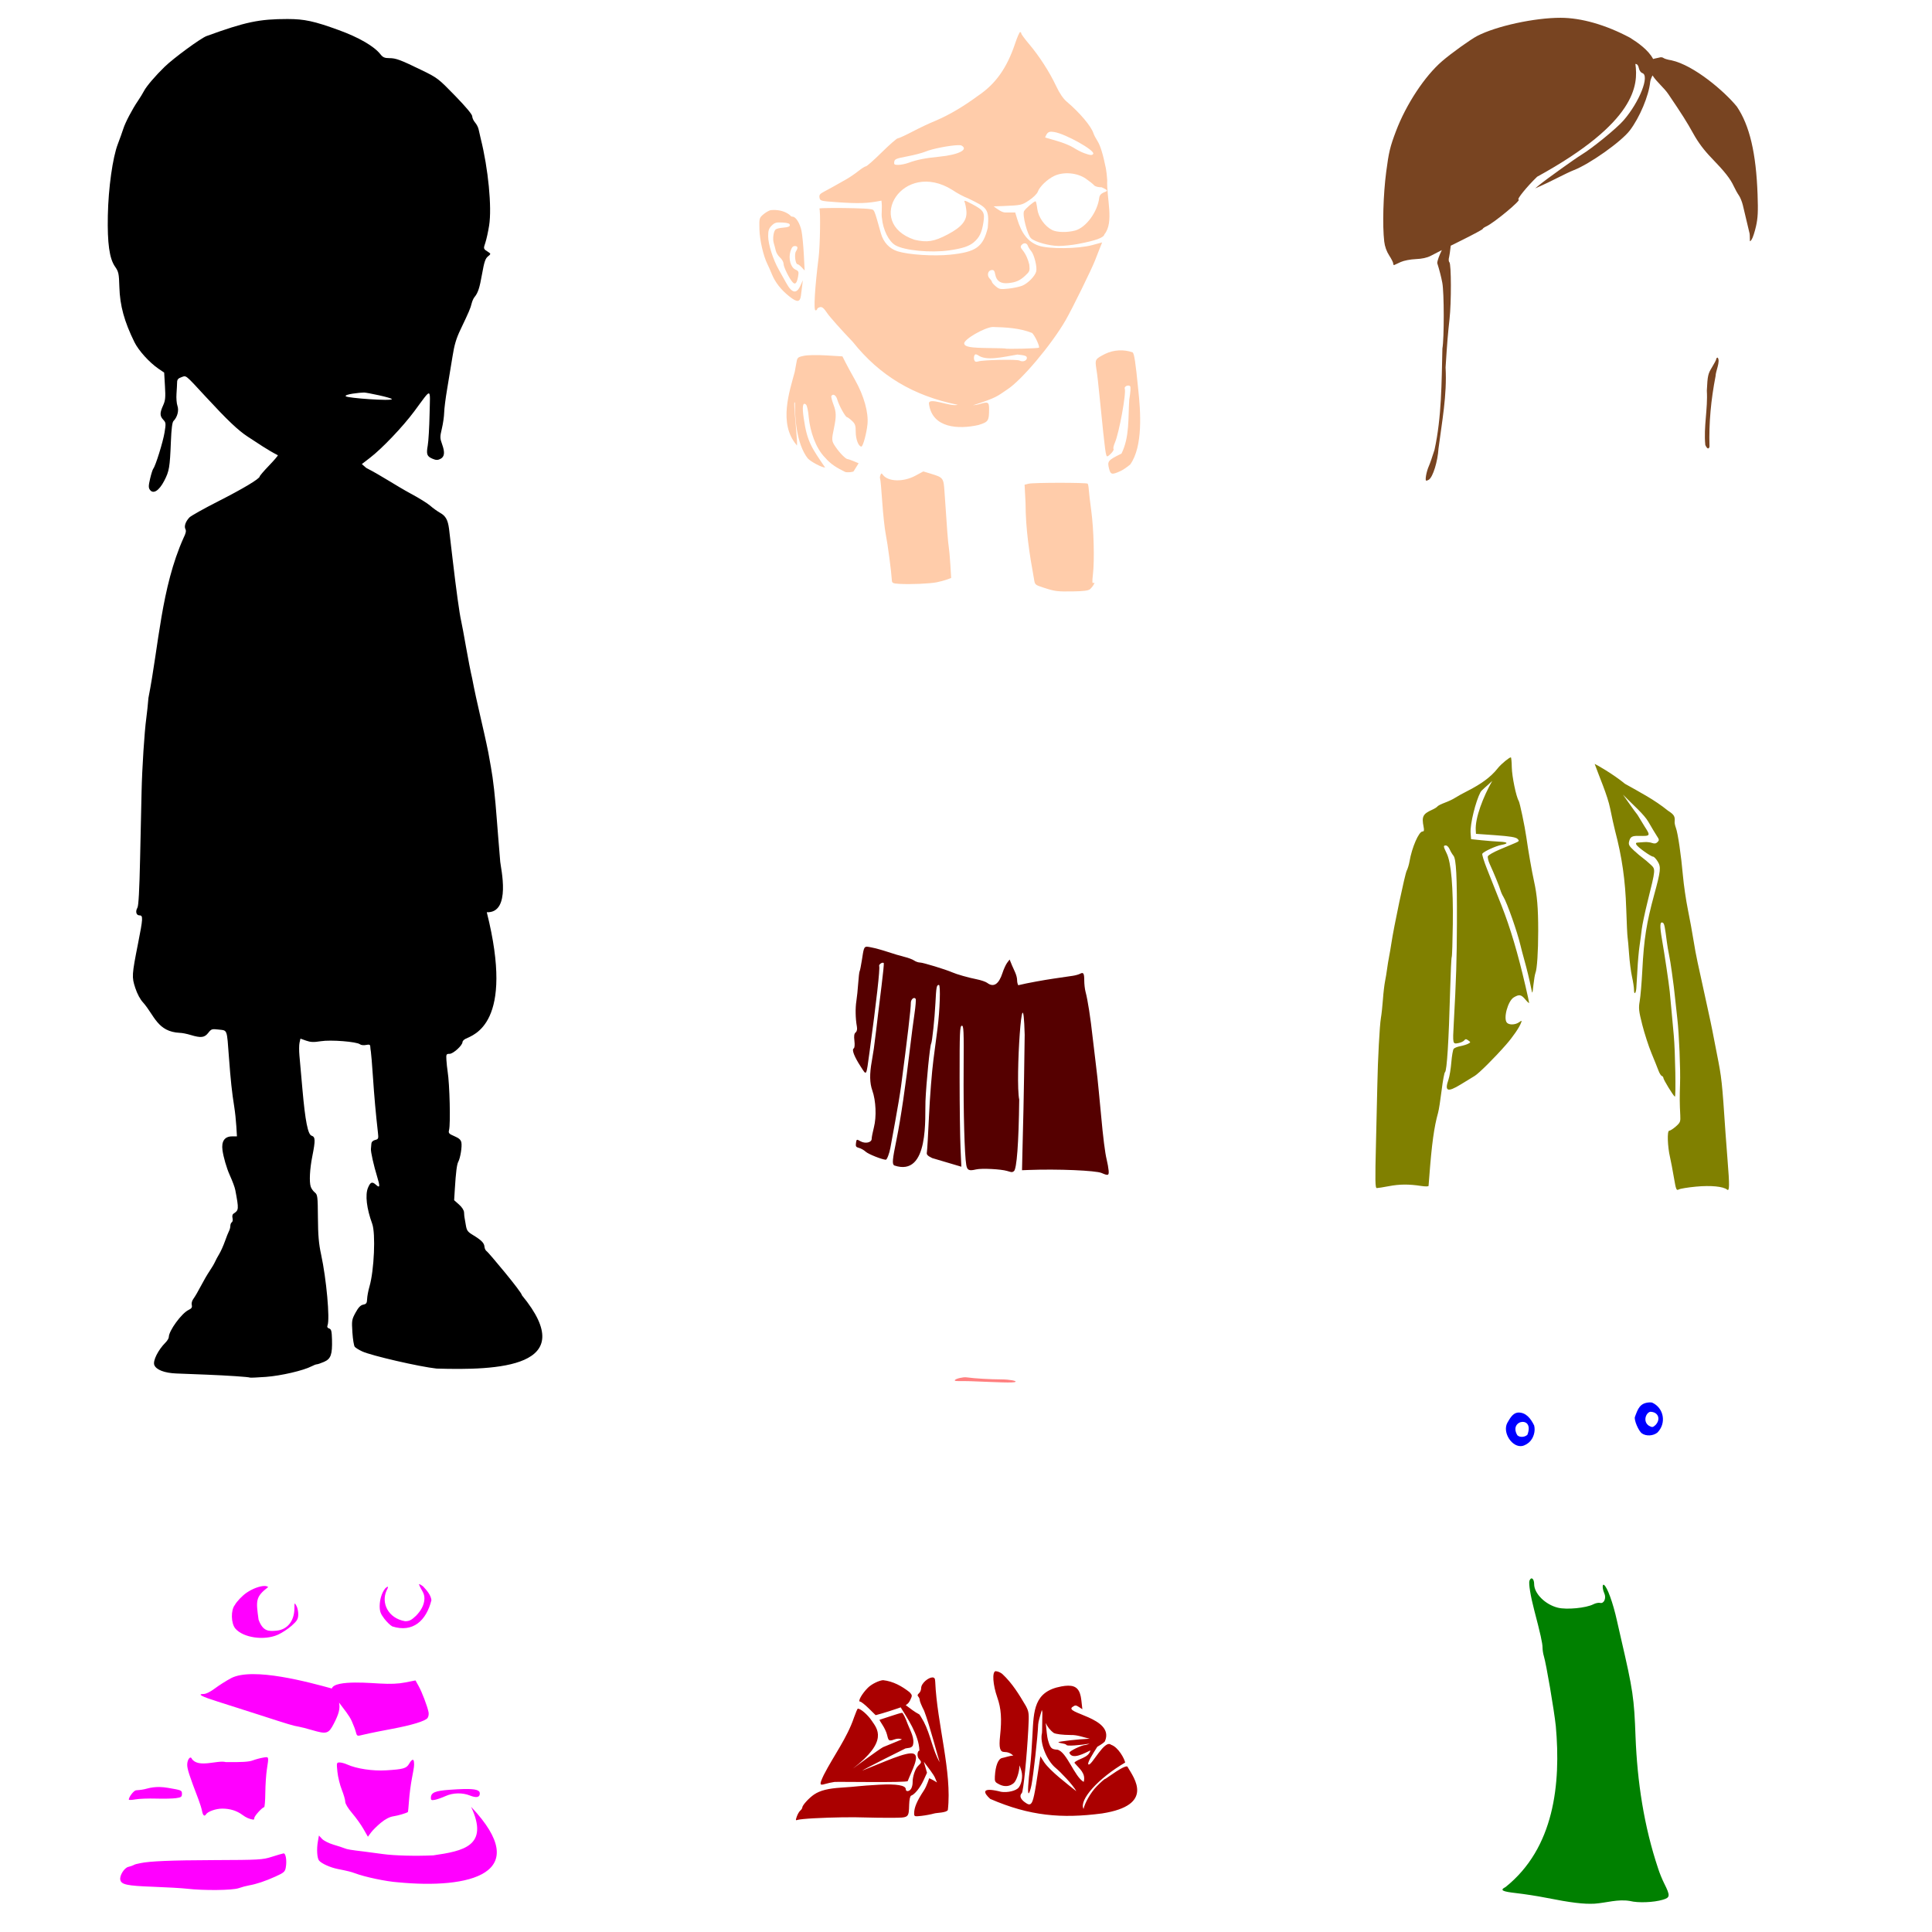 <?xml version="1.0" encoding="UTF-8" standalone="no"?>
<!-- Created with Inkscape (http://www.inkscape.org/) -->

<svg
   xmlns:dc="http://purl.org/dc/elements/1.1/"
   xmlns:cc="http://creativecommons.org/ns#"
   xmlns:rdf="http://www.w3.org/1999/02/22-rdf-syntax-ns#"
   xmlns:svg="http://www.w3.org/2000/svg"
   xmlns="http://www.w3.org/2000/svg"
   xmlns:sodipodi="http://sodipodi.sourceforge.net/DTD/sodipodi-0.dtd"
   xmlns:inkscape="http://www.inkscape.org/namespaces/inkscape"
   width="1080"
   height="1080"
   id="svg2"
   version="1.1"
   inkscape:version="0.47 r22583"
   sodipodi:docname="DMGirls.svg">
  <defs
     id="defs4">
    <inkscape:perspective
       sodipodi:type="inkscape:persp3d"
       inkscape:vp_x="0 : 526.18109 : 1"
       inkscape:vp_y="0 : 1000 : 0"
       inkscape:vp_z="744.09448 : 526.18109 : 1"
       inkscape:persp3d-origin="372.04724 : 350.78739 : 1"
       id="perspective10" />
    <inkscape:perspective
       id="perspective2820"
       inkscape:persp3d-origin="0.5 : 0.33333333 : 1"
       inkscape:vp_z="1 : 0.5 : 1"
       inkscape:vp_y="0 : 1000 : 0"
       inkscape:vp_x="0 : 0.5 : 1"
       sodipodi:type="inkscape:persp3d" />
    <inkscape:perspective
       id="perspective2984"
       inkscape:persp3d-origin="0.5 : 0.33333333 : 1"
       inkscape:vp_z="1 : 0.5 : 1"
       inkscape:vp_y="0 : 1000 : 0"
       inkscape:vp_x="0 : 0.5 : 1"
       sodipodi:type="inkscape:persp3d" />
    <inkscape:perspective
       id="perspective3026"
       inkscape:persp3d-origin="0.5 : 0.33333333 : 1"
       inkscape:vp_z="1 : 0.5 : 1"
       inkscape:vp_y="0 : 1000 : 0"
       inkscape:vp_x="0 : 0.5 : 1"
       sodipodi:type="inkscape:persp3d" />
    <inkscape:perspective
       id="perspective3050"
       inkscape:persp3d-origin="0.5 : 0.33333333 : 1"
       inkscape:vp_z="1 : 0.5 : 1"
       inkscape:vp_y="0 : 1000 : 0"
       inkscape:vp_x="0 : 0.5 : 1"
       sodipodi:type="inkscape:persp3d" />
    <inkscape:perspective
       id="perspective3966"
       inkscape:persp3d-origin="0.5 : 0.33333333 : 1"
       inkscape:vp_z="1 : 0.5 : 1"
       inkscape:vp_y="0 : 1000 : 0"
       inkscape:vp_x="0 : 0.5 : 1"
       sodipodi:type="inkscape:persp3d" />
    <inkscape:perspective
       id="perspective3999"
       inkscape:persp3d-origin="0.5 : 0.33333333 : 1"
       inkscape:vp_z="1 : 0.5 : 1"
       inkscape:vp_y="0 : 1000 : 0"
       inkscape:vp_x="0 : 0.5 : 1"
       sodipodi:type="inkscape:persp3d" />
    <inkscape:perspective
       id="perspective4148"
       inkscape:persp3d-origin="0.5 : 0.33333333 : 1"
       inkscape:vp_z="1 : 0.5 : 1"
       inkscape:vp_y="0 : 1000 : 0"
       inkscape:vp_x="0 : 0.5 : 1"
       sodipodi:type="inkscape:persp3d" />
    <inkscape:perspective
       id="perspective4908"
       inkscape:persp3d-origin="0.5 : 0.33333333 : 1"
       inkscape:vp_z="1 : 0.5 : 1"
       inkscape:vp_y="0 : 1000 : 0"
       inkscape:vp_x="0 : 0.5 : 1"
       sodipodi:type="inkscape:persp3d" />
    <inkscape:perspective
       id="perspective4908-9"
       inkscape:persp3d-origin="0.5 : 0.33333333 : 1"
       inkscape:vp_z="1 : 0.5 : 1"
       inkscape:vp_y="0 : 1000 : 0"
       inkscape:vp_x="0 : 0.5 : 1"
       sodipodi:type="inkscape:persp3d" />
    <inkscape:perspective
       id="perspective4941"
       inkscape:persp3d-origin="0.5 : 0.33333333 : 1"
       inkscape:vp_z="1 : 0.5 : 1"
       inkscape:vp_y="0 : 1000 : 0"
       inkscape:vp_x="0 : 0.5 : 1"
       sodipodi:type="inkscape:persp3d" />
    <inkscape:perspective
       id="perspective4963"
       inkscape:persp3d-origin="0.5 : 0.33333333 : 1"
       inkscape:vp_z="1 : 0.5 : 1"
       inkscape:vp_y="0 : 1000 : 0"
       inkscape:vp_x="0 : 0.5 : 1"
       sodipodi:type="inkscape:persp3d" />
    <inkscape:perspective
       id="perspective4985"
       inkscape:persp3d-origin="0.5 : 0.33333333 : 1"
       inkscape:vp_z="1 : 0.5 : 1"
       inkscape:vp_y="0 : 1000 : 0"
       inkscape:vp_x="0 : 0.5 : 1"
       sodipodi:type="inkscape:persp3d" />
    <inkscape:perspective
       id="perspective4985-2"
       inkscape:persp3d-origin="0.5 : 0.33333333 : 1"
       inkscape:vp_z="1 : 0.5 : 1"
       inkscape:vp_y="0 : 1000 : 0"
       inkscape:vp_x="0 : 0.5 : 1"
       sodipodi:type="inkscape:persp3d" />
    <inkscape:perspective
       id="perspective4985-4"
       inkscape:persp3d-origin="0.5 : 0.33333333 : 1"
       inkscape:vp_z="1 : 0.5 : 1"
       inkscape:vp_y="0 : 1000 : 0"
       inkscape:vp_x="0 : 0.5 : 1"
       sodipodi:type="inkscape:persp3d" />
    <inkscape:perspective
       id="perspective4985-5"
       inkscape:persp3d-origin="0.5 : 0.33333333 : 1"
       inkscape:vp_z="1 : 0.5 : 1"
       inkscape:vp_y="0 : 1000 : 0"
       inkscape:vp_x="0 : 0.5 : 1"
       sodipodi:type="inkscape:persp3d" />
    <inkscape:perspective
       id="perspective5159"
       inkscape:persp3d-origin="0.5 : 0.33333333 : 1"
       inkscape:vp_z="1 : 0.5 : 1"
       inkscape:vp_y="0 : 1000 : 0"
       inkscape:vp_x="0 : 0.5 : 1"
       sodipodi:type="inkscape:persp3d" />
    <inkscape:perspective
       id="perspective5177"
       inkscape:persp3d-origin="0.5 : 0.33333333 : 1"
       inkscape:vp_z="1 : 0.5 : 1"
       inkscape:vp_y="0 : 1000 : 0"
       inkscape:vp_x="0 : 0.5 : 1"
       sodipodi:type="inkscape:persp3d" />
    <inkscape:perspective
       id="perspective5657"
       inkscape:persp3d-origin="0.5 : 0.33333333 : 1"
       inkscape:vp_z="1 : 0.5 : 1"
       inkscape:vp_y="0 : 1000 : 0"
       inkscape:vp_x="0 : 0.5 : 1"
       sodipodi:type="inkscape:persp3d" />
    <inkscape:perspective
       id="perspective5680"
       inkscape:persp3d-origin="0.5 : 0.33333333 : 1"
       inkscape:vp_z="1 : 0.5 : 1"
       inkscape:vp_y="0 : 1000 : 0"
       inkscape:vp_x="0 : 0.5 : 1"
       sodipodi:type="inkscape:persp3d" />
    <inkscape:perspective
       id="perspective5694"
       inkscape:persp3d-origin="0.5 : 0.33333333 : 1"
       inkscape:vp_z="1 : 0.5 : 1"
       inkscape:vp_y="0 : 1000 : 0"
       inkscape:vp_x="0 : 0.5 : 1"
       sodipodi:type="inkscape:persp3d" />
    <inkscape:perspective
       id="perspective5708"
       inkscape:persp3d-origin="0.5 : 0.33333333 : 1"
       inkscape:vp_z="1 : 0.5 : 1"
       inkscape:vp_y="0 : 1000 : 0"
       inkscape:vp_x="0 : 0.5 : 1"
       sodipodi:type="inkscape:persp3d" />
    <inkscape:perspective
       id="perspective5729"
       inkscape:persp3d-origin="0.5 : 0.33333333 : 1"
       inkscape:vp_z="1 : 0.5 : 1"
       inkscape:vp_y="0 : 1000 : 0"
       inkscape:vp_x="0 : 0.5 : 1"
       sodipodi:type="inkscape:persp3d" />
    <inkscape:perspective
       id="perspective5775"
       inkscape:persp3d-origin="0.5 : 0.33333333 : 1"
       inkscape:vp_z="1 : 0.5 : 1"
       inkscape:vp_y="0 : 1000 : 0"
       inkscape:vp_x="0 : 0.5 : 1"
       sodipodi:type="inkscape:persp3d" />
    <inkscape:perspective
       id="perspective6015"
       inkscape:persp3d-origin="0.5 : 0.33333333 : 1"
       inkscape:vp_z="1 : 0.5 : 1"
       inkscape:vp_y="0 : 1000 : 0"
       inkscape:vp_x="0 : 0.5 : 1"
       sodipodi:type="inkscape:persp3d" />
    <inkscape:perspective
       id="perspective6158"
       inkscape:persp3d-origin="0.5 : 0.33333333 : 1"
       inkscape:vp_z="1 : 0.5 : 1"
       inkscape:vp_y="0 : 1000 : 0"
       inkscape:vp_x="0 : 0.5 : 1"
       sodipodi:type="inkscape:persp3d" />
    <inkscape:perspective
       id="perspective6172"
       inkscape:persp3d-origin="0.5 : 0.33333333 : 1"
       inkscape:vp_z="1 : 0.5 : 1"
       inkscape:vp_y="0 : 1000 : 0"
       inkscape:vp_x="0 : 0.5 : 1"
       sodipodi:type="inkscape:persp3d" />
    <inkscape:perspective
       id="perspective6853"
       inkscape:persp3d-origin="0.5 : 0.33333333 : 1"
       inkscape:vp_z="1 : 0.5 : 1"
       inkscape:vp_y="0 : 1000 : 0"
       inkscape:vp_x="0 : 0.5 : 1"
       sodipodi:type="inkscape:persp3d" />
    <inkscape:perspective
       id="perspective8894"
       inkscape:persp3d-origin="0.5 : 0.33333333 : 1"
       inkscape:vp_z="1 : 0.5 : 1"
       inkscape:vp_y="0 : 1000 : 0"
       inkscape:vp_x="0 : 0.5 : 1"
       sodipodi:type="inkscape:persp3d" />
    <inkscape:perspective
       id="perspective8894-5"
       inkscape:persp3d-origin="0.5 : 0.33333333 : 1"
       inkscape:vp_z="1 : 0.5 : 1"
       inkscape:vp_y="0 : 1000 : 0"
       inkscape:vp_x="0 : 0.5 : 1"
       sodipodi:type="inkscape:persp3d" />
    <inkscape:perspective
       id="perspective8925"
       inkscape:persp3d-origin="0.5 : 0.33333333 : 1"
       inkscape:vp_z="1 : 0.5 : 1"
       inkscape:vp_y="0 : 1000 : 0"
       inkscape:vp_x="0 : 0.5 : 1"
       sodipodi:type="inkscape:persp3d" />
    <inkscape:perspective
       id="perspective8925-6"
       inkscape:persp3d-origin="0.5 : 0.33333333 : 1"
       inkscape:vp_z="1 : 0.5 : 1"
       inkscape:vp_y="0 : 1000 : 0"
       inkscape:vp_x="0 : 0.5 : 1"
       sodipodi:type="inkscape:persp3d" />
  </defs>
  <sodipodi:namedview
     id="base"
     pagecolor="#ffffff"
     bordercolor="#666666"
     borderopacity="1.0"
     inkscape:pageopacity="0.0"
     inkscape:pageshadow="2"
     inkscape:zoom="0.41618493"
     inkscape:cx="1186.6749"
     inkscape:cy="234.28307"
     inkscape:document-units="px"
     inkscape:current-layer="layer1"
     showgrid="false"
     units="in"
     inkscape:window-width="1280"
     inkscape:window-height="1005"
     inkscape:window-x="-4"
     inkscape:window-y="-4"
     inkscape:window-maximized="1" />
  <g
     inkscape:label="Layer 1"
     inkscape:groupmode="layer"
     id="layer1"
     transform="translate(0,27.638)">
    <path
       style="fill:#000000"
       d="m 160.81,-17.01 c -15.923,-5.5e-5 -23.541,1.604 -45.341,9.528 C 112.222,-6.302 97.017,4.852 92.016,9.717 86.855,14.737 81.874,20.552 80.485,23.226 c -0.67,1.29 -2.169,3.75 -3.347,5.472 -3.172,4.638 -7.079,12.08 -8.208,15.635 -0.546,1.72 -1.925,5.59 -3.078,8.599 -2.883,7.525 -5.261,24.511 -5.57,39.869 -0.314,15.597 0.87,24.058 4.006,28.583 2.027,2.926 2.215,3.847 2.443,11.531 0.305,10.3 2.757,19.206 8.404,30.684 2.316,4.707 8.272,11.317 13.412,14.853 l 3.225,2.199 0.44,7.524 c 0.379,6.358 0.231,8.029 -1.026,10.798 -1.912,4.211 -1.904,5.908 0.073,8.013 1.495,1.591 1.555,2.073 0.733,7.085 -0.883,5.38 -5.03,18.708 -6.303,20.277 -0.371,0.458 -1.168,2.982 -1.783,5.619 -0.922,3.951 -0.936,5.058 -0.098,6.205 1.868,2.555 5.102,0.528 7.964,-4.984 2.84,-5.469 3.178,-7.458 3.762,-22.011 0.285,-7.102 0.741,-10.757 1.441,-11.458 2.172,-2.172 3.142,-5.877 2.223,-8.477 -0.478,-1.353 -0.71,-4.402 -0.537,-6.767 0.172,-2.365 0.321,-5.236 0.342,-6.376 0.029,-1.602 0.587,-2.252 2.467,-2.907 2.742,-0.956 1.824,-1.727 13.461,10.871 12.149,13.152 18.226,18.939 23.599,22.426 5.702,3.716 11.123,7.457 16.808,10.358 0,0.353 -2.287,3.005 -5.081,5.912 -2.795,2.907 -5.081,5.587 -5.081,5.936 0,1.286 -9.374,6.883 -23.379,13.998 -7.907,4.017 -15.063,8.032 -15.904,8.917 -2.173,2.287 -3.082,4.967 -2.223,6.572 0.511,0.954 0.195,2.381 -1.075,4.886 -12.489,27.905 -13.812,59.939 -19.617,89.437 -0.274,3.44 -0.811,8.541 -1.197,11.335 -1.05,7.6 -2.349,27.785 -2.638,41.042 -0.141,6.449 -0.518,23.335 -0.831,37.524 -0.388,17.581 -0.857,26.296 -1.49,27.361 -1.26,2.122 -0.664,4.3 1.173,4.3 2.047,0 1.956,1.628 -0.782,15.464 -3.546,17.924 -3.602,18.97 -1.588,25.114 1.088,3.319 2.741,6.405 4.373,8.135 6.307,7.125 7.96,16.385 20.594,16.954 1.167,0 3.826,0.532 5.936,1.173 5.795,1.758 7.773,1.531 9.87,-1.148 1.725,-2.205 2.025,-2.317 5.912,-1.857 4.867,0.577 4.484,-0.536 5.668,15.513 0.924,12.525 1.669,19.611 2.98,27.752 0.45,2.795 0.966,7.632 1.148,10.749 l 0.342,5.668 -2.834,0.025 c -4.055,0.035 -5.919,2.762 -5.252,7.671 0.527,3.882 2.284,9.974 4.006,13.827 1.701,3.806 2.86,6.9 3.176,8.575 2.031,10.765 1.979,11.206 -1.051,13.143 -0.577,0.369 -0.783,1.369 -0.513,2.443 0.252,1.005 0.074,2.058 -0.391,2.345 -0.465,0.287 -0.831,1.212 -0.831,2.052 0,0.84 -0.35,2.136 -0.757,2.883 -0.407,0.747 -1.425,3.324 -2.272,5.717 -0.847,2.392 -2.261,5.558 -3.151,7.036 -0.891,1.477 -1.981,3.495 -2.418,4.495 -0.437,1 -1.786,3.286 -3.005,5.081 -1.219,1.795 -3.414,5.56 -4.862,8.355 -1.448,2.795 -3.285,5.955 -4.08,7.011 -0.861,1.143 -1.28,2.604 -1.026,3.616 0.33,1.313 -0.067,1.942 -1.808,2.785 -3.918,1.898 -11.018,11.642 -11.018,15.122 0,0.682 -0.835,2.081 -1.857,3.103 -4.119,4.119 -7.155,10.184 -6.254,12.532 1.023,2.665 5.675,4.475 12.239,4.739 3.527,0.142 11.174,0.429 16.979,0.66 11.62,0.462 23.625,1.274 24.234,1.637 0.215,0.128 4.259,-0.041 8.99,-0.391 8.355,-0.618 20.967,-3.546 25.529,-5.936 1.141,-0.598 2.439,-1.099 2.907,-1.099 0.468,0 2.272,-0.616 4.006,-1.368 3.809,-1.65 4.677,-4.066 4.446,-12.508 -0.129,-4.724 -0.403,-5.755 -1.588,-6.132 -0.956,-0.303 -1.255,-0.889 -0.904,-1.759 1.406,-3.483 -0.627,-25.934 -3.591,-39.601 -1.314,-6.058 -1.707,-10.697 -1.783,-20.594 -0.092,-12.009 -0.2,-12.858 -1.759,-14.12 -0.912,-0.739 -1.94,-2.18 -2.272,-3.225 -0.882,-2.78 -0.516,-9.866 0.879,-16.881 1.801,-9.051 1.755,-10.923 -0.391,-11.604 -2.052,-0.651 -3.543,-8.154 -5.106,-25.822 -0.684,-7.739 -1.44,-16.27 -1.686,-18.957 -0.246,-2.687 -0.228,-5.921 0.049,-7.182 l 0.513,-2.296 3.176,1.124 c 2.517,0.888 4.209,0.96 8.233,0.318 5.578,-0.891 20.106,0.255 21.889,1.735 0.543,0.45 2.058,0.624 3.347,0.366 1.867,-0.373 2.346,-0.195 2.394,0.879 0.033,0.742 0.181,2.047 0.342,2.907 0.162,0.86 0.687,7.192 1.148,14.071 0.758,11.301 1.599,20.619 2.785,31.05 0.392,3.451 0.288,3.737 -1.563,4.202 -1.287,0.323 -2.024,1.086 -2.101,2.174 -0.066,0.921 -0.18,2.189 -0.244,2.834 -0.158,1.596 1.608,9.461 3.493,15.562 1.69,5.47 1.539,6.485 -0.66,4.495 -2.154,-1.949 -3.119,-1.594 -4.471,1.637 -1.669,3.988 -0.773,11.63 2.345,20.13 1.986,5.414 1.095,26.078 -1.515,35.057 -0.666,2.291 -1.262,5.429 -1.319,6.962 -0.088,2.354 -0.427,2.851 -2.174,3.2 -1.5,0.3 -2.695,1.523 -4.3,4.471 -2.098,3.855 -2.188,4.449 -1.759,11.067 0.249,3.841 0.841,7.462 1.319,8.037 0.478,0.576 2.348,1.729 4.153,2.565 5.133,2.376 32.078,8.59 41.604,9.601 33.423,0.979 81.169,-0.333 47.711,-40.944 -0.022,-1.769 -18.877,-24.162 -19.617,-24.576 -0.666,-0.372 -1.269,-1.543 -1.344,-2.589 -0.151,-2.117 -1.731,-3.694 -6.596,-6.645 -2.875,-1.744 -3.345,-2.46 -3.86,-5.668 -0.324,-2.015 -0.658,-3.928 -0.733,-4.251 -0.075,-0.322 -0.166,-1.502 -0.22,-2.614 -0.06,-1.245 -1.156,-2.937 -2.834,-4.422 l -2.712,-2.418 0.391,-6.303 c 0.576,-9.338 1.13,-13.739 1.93,-15.195 1.134,-2.063 2.166,-8.444 1.734,-10.7 -0.294,-1.538 -1.275,-2.448 -3.884,-3.567 -3.133,-1.343 -3.455,-1.701 -3.005,-3.493 0.87,-3.468 0.324,-25.678 -0.806,-32.711 -0.271,-1.687 -0.574,-4.59 -0.684,-6.449 -0.186,-3.141 -0.06,-3.396 1.759,-3.396 2.044,0 7.231,-4.711 7.231,-6.572 0,-0.545 0.792,-1.375 1.759,-1.857 4.309,-2.146 27.51,-8.301 11.824,-70.724 13.814,0.533 7.783,-24.935 7.524,-28.143 -0.563,-6.987 -1.091,-13.407 -1.173,-14.267 -0.082,-0.86 -0.404,-4.905 -0.709,-8.99 -0.991,-13.312 -2.076,-22.937 -3.322,-29.706 -0.673,-3.655 -1.328,-7.348 -1.466,-8.208 -2.786,-13.842 -6.397,-27.491 -9.015,-41.359 -0.808,-3.395 -2.354,-11.31 -3.445,-17.589 -1.09,-6.279 -2.317,-12.816 -2.712,-14.536 -0.96,-4.182 -2.754,-17.177 -4.813,-34.788 -0.93,-7.954 -1.811,-15.518 -1.979,-16.808 -0.636,-4.902 -1.897,-7.139 -4.886,-8.819 -1.636,-0.919 -4.171,-2.747 -5.643,-4.055 -1.473,-1.308 -6.357,-4.344 -10.871,-6.743 -8.455,-4.592 -16.316,-9.985 -24.869,-14.365 l -2.467,-2.15 4.471,-3.445 c 6.771,-5.18 18.359,-17.329 24.869,-26.091 9.988,-13.442 8.831,-13.652 8.526,1.612 -0.146,7.285 -0.606,15.176 -1.026,17.541 -0.882,4.964 -0.464,6.085 2.785,7.451 1.83,0.77 2.789,0.787 4.226,0.073 2.39,-1.187 2.688,-3.587 1.026,-8.208 -1.228,-3.414 -1.251,-4.12 -0.147,-8.746 0.661,-2.768 1.249,-6.81 1.295,-8.99 0.045,-2.18 0.802,-8.161 1.686,-13.29 0.884,-5.129 2.213,-13.202 2.956,-17.931 1.042,-6.626 2.074,-10.124 4.52,-15.244 4.679,-9.798 5.566,-11.871 6.181,-14.462 0.306,-1.29 1.007,-2.873 1.539,-3.518 2.047,-2.482 2.905,-5.12 4.324,-13.143 1.181,-6.676 1.839,-8.573 3.273,-9.699 1.517,-1.19 1.608,-1.512 0.611,-2.15 -3.323,-2.125 -3.252,-1.95 -2.052,-5.57 0.629,-1.898 1.569,-6.216 2.101,-9.601 1.598,-10.165 -0.498,-31.783 -4.715,-48.566 -0.432,-1.72 -0.962,-4.027 -1.173,-5.13 -0.21,-1.103 -1.107,-2.83 -1.979,-3.835 -0.872,-1.005 -1.586,-2.567 -1.588,-3.469 0,-1.037 -3.521,-5.248 -9.576,-11.482 -9.265,-9.538 -9.842,-10.01 -18.542,-14.243 -12.165,-5.918 -14.513,-6.783 -18.273,-6.791 -2.597,-0.005 -3.568,-0.436 -4.959,-2.199 -3.527,-4.468 -12.018,-9.389 -23.282,-13.485 -13.732,-4.994 -19.191,-6.181 -28.534,-6.181 z m 42.703,208.8 c 1.563,0 15.537,2.907 15.537,3.689 0,1.183 -24.726,-0.565 -25.749,-1.588 -1.121,-1.121 7.97,-2.101 10.212,-2.101 z"
       id="path8689" />
    <path
       style="fill:#aa0000"
       d="m 556.503,906.553 c -1.992,0.409 -1.496,7.615 1.002,14.731 2.157,6.146 2.562,11.95 1.539,21.498 -0.709,6.623 -0.087,8.941 2.37,8.941 1.92,0 3.584,0.669 5.033,2.028 -1.915,0.033 -4.402,0.985 -6.352,1.368 -2.156,0.541 -3.632,4.384 -3.958,10.285 -0.157,2.847 0.06,3.241 2.516,4.471 2.917,1.461 5.8,1.184 8.062,-0.782 1.357,-1.179 3.131,-5.843 3.176,-9.894 0.383,0.936 0.736,1.958 1.075,3.078 0.994,3.287 -0.032,8.234 -2.052,9.87 -2.222,1.8 -7.649,2.577 -10.602,1.515 -9.992,-2.287 -8.428,1.001 -4.764,4.3 22.094,9.585 39.893,11.072 62.418,8.135 29.792,-4.6 17.934,-19.899 14.452,-25.861 -0.449,-2.542 -12.443,6.738 -12.62,6.561 -0.177,-0.176 -2.282,1.658 -4.666,4.08 -3.602,3.66 -6.717,9.458 -7.427,12.679 -2.665,-4.992 8.206,-17.103 23.269,-25.924 -0.329,-1.988 -3.78,-8.578 -7.888,-9.942 -3.644,-3.089 -10.719,11.633 -12.547,11.046 -1.219,-0.393 2.367,-6.003 4.861,-9.919 2.292,-1.313 4.058,-2.545 4.3,-3.176 5.589,-13.381 -24.299,-15.565 -17.883,-19.275 1.186,-0.868 1.716,-0.834 3.322,0.22 l 1.906,1.246 -0.562,-5.008 c -0.658,-5.814 -2.666,-8.212 -7.427,-8.159 -1.099,0.012 -2.328,0.155 -3.738,0.415 -15.417,2.814 -15.44,13.513 -16.172,27.117 -0.298,6.312 -0.843,13.944 -1.221,16.954 -1.22,9.712 -1.583,16.11 -0.855,15.659 0.386,-0.239 1.081,-2.269 1.515,-4.519 1.17,-6.069 3.445,-26.612 3.762,-33.933 0.073,-1.68 1.136,-4.989 2.052,-8.135 0.091,0.435 0.198,0.867 0.293,1.295 -0.112,4.94 -0.099,11.249 -0.22,11.629 -1.349,5.374 2.616,15.428 7.72,19.568 2.685,2.229 9.51,9.288 11.482,12.948 -4.813,-3.816 -14.444,-11.136 -17.931,-16.124 l -2.174,-3.42 -0.831,5.643 c -2.373,16.017 -3.193,19.831 -4.495,20.912 -0.786,0.653 -1.639,0.431 -3.445,-0.904 -2.438,-1.803 -3.013,-3.657 -1.588,-5.081 0.843,-0.843 2.802,-20.223 3.616,-35.789 0.46,-8.802 0.39,-9.524 -1.368,-12.899 -3.806,-6.437 -7.57,-12.679 -13.192,-17.907 -1.121,-0.865 -2.376,-1.426 -3.762,-1.539 z m -35.252,3.493 c -2.239,0 -6.327,3.239 -6.327,6.034 0,1.006 -0.558,2.284 -1.221,2.834 -0.837,0.694 -0.956,1.267 -0.391,1.832 0.448,0.448 0.825,1.361 0.831,2.028 0.008,0.666 1.102,3.308 2.443,5.888 3.073,7.901 7.979,26.865 8.697,28.778 -4.014,-6.891 -5.065,-15.274 -8.868,-22.597 -1.691,-3.011 -2.447,-4.268 -2.785,-4.275 -2.109,-1.053 -4.963,-3.232 -7.329,-5.033 1.248,-0.721 1.868,-1.5 2.492,-2.785 1.246,-2.565 1.223,-2.758 -0.342,-4.446 -4.33,-3.399 -9.155,-6.087 -14.804,-6.718 -2.221,0.17 -6.33,2.085 -8.502,4.251 -3.341,3.332 -5.808,7.744 -4.324,7.744 0.531,0 2.696,1.702 4.813,3.787 l 3.86,3.787 3.518,-0.977 c 1.942,-0.541 6.005,-1.843 9.015,-2.883 0.535,-0.185 1.021,-0.349 1.466,-0.513 3.296,5.412 10.276,15.408 10.456,24.185 -1.222,0.159 -1.439,3.3 -0.269,4.593 1.599,1.767 1.565,2.062 -0.391,3.884 -1.684,1.569 -3.225,6.179 -3.127,9.357 0.031,1 -0.314,2.495 -0.757,3.322 -0.936,1.749 -3.078,2.021 -3.078,0.391 0,-2.134 -5.166,-3.019 -14.756,-2.492 -5.008,0.275 -10.319,0.664 -11.824,0.855 -1.505,0.191 -5.701,0.529 -9.308,0.757 -7.518,0.474 -11.968,1.598 -15.317,3.835 -2.791,1.864 -6.576,5.991 -6.62,7.231 -0.017,0.485 -0.537,1.3 -1.148,1.808 -0.612,0.508 -1.474,1.99 -1.93,3.298 -0.724,2.077 -0.685,2.312 0.44,1.881 0.708,-0.272 4.849,-0.679 9.186,-0.904 10.635,-0.55 21.439,-0.714 28.998,-0.44 3.44,0.125 9.984,0.201 14.56,0.171 9.564,-0.063 9.376,0.092 9.625,-7.427 0.095,-2.862 0.531,-4.762 1.124,-4.959 1.962,-0.654 5.043,-4.49 6.914,-8.575 l 1.93,-4.202 -1.783,-6.181 c 2.294,3.059 5.453,7.072 6.278,9.015 0.366,0.861 0.726,1.725 1.075,2.59 -2.132,-1.478 -4.128,-2.206 -4.3,-2.394 -0.103,-0.113 -1.2,4.128 -3.127,7.036 -3.737,5.639 -5.326,9.388 -5.326,12.532 0,1.887 0.127,1.941 4.104,1.49 2.257,-0.256 5.423,-0.85 7.036,-1.319 1.612,-0.47 6.865,-0.374 7.695,-1.954 2.439,-21.182 -6.04,-48.158 -7.06,-71.726 -0.037,-0.322 -0.081,-0.85 -0.122,-1.173 -0.11,-0.864 -0.67,-1.22 -1.417,-1.221 z m -41.726,17.443 c -0.204,0 -1.152,2.199 -2.101,4.886 -3.925,11.625 -11.416,21.416 -16.954,32.247 -2.508,5.343 -2.41,5.941 0.709,5.008 1.397,-0.418 3.772,-0.942 5.277,-1.148 1.505,-0.206 40.589,0.494 40.969,-0.489 2.324,-6.011 6.991,-14.156 3.151,-15.342 -3.825,-1.182 -16.126,4.583 -28.656,9.528 1.59,-1.134 23.948,-12.327 24.259,-12.435 1.709,-0.387 3.083,-0.069 4.055,-1.539 1.328,-3.921 -1.308,-8.191 -2.809,-12.044 -1.238,-3.483 -2.672,-6.327 -3.176,-6.327 -0.504,0 -3.486,0.883 -6.645,1.954 -3.158,1.072 -5.847,1.951 -5.961,1.954 -0.114,0 0.655,1.319 1.71,2.932 1.055,1.612 2.167,3.987 2.467,5.277 0.774,3.32 1.013,3.569 2.932,3.176 0.586,-0.12 3.144,-1.486 5.448,-0.44 l -10.578,4.348 c -2.549,1.384 -16.856,12.013 -16.881,11.995 20.177,-15.516 13.605,-22.282 10.48,-26.897 -2.177,-3.234 -6.118,-6.645 -7.695,-6.645 z m 105.048,8.037 c 0.98,2.102 2.363,3.997 4.495,5.57 1.29,0.664 4.865,1.107 9.479,1.148 3.602,-0.136 7.319,1.344 10.602,2.076 -6.702,0.25 -16.463,1.469 -17.614,1.906 1.53,0.943 3.408,0.474 4.69,1.588 0,0.754 7.313,0.18 12.923,-0.757 -1.093,0.455 -2.003,0.757 -2.37,0.757 -1.988,0 -8.99,3.373 -8.99,4.324 1.454,4.295 8.692,0.141 11.751,-1.295 -0.898,4.3 -7.269,4.642 -8.966,6.889 2.868,3.443 6.503,5.856 5.228,10.725 -5.174,-2.85 -9.444,-16.8 -14.682,-18.005 -3.433,-0.198 -4.018,-0.833 -5.375,-5.668 -0.39,-1.39 -0.786,-5.227 -1.173,-9.259 z"
       id="path8601"
       sodipodi:nodetypes="csssccssscssccccsscccsccccccsccssssccccccccssssccccsssscccccsccsscccsccssssssssssssscsssscccscsssssccsccccssssccccssssssccccccccccccscccccsc" />
    <path
       style="fill:#550000"
       d="m 484.631,501.569 c -1.761,-0.035 -1.874,1.357 -2.858,7.647 -0.466,2.976 -1.006,5.685 -1.221,6.034 -0.216,0.349 -0.582,3.378 -0.806,6.718 -0.224,3.34 -0.684,7.817 -1.026,9.967 -0.633,3.972 -0.529,9.736 0.269,14.169 0.293,1.625 0.062,2.777 -0.684,3.396 -0.819,0.68 -1.007,1.936 -0.684,4.666 0.27,2.278 0.115,3.962 -0.391,4.275 -1.183,0.731 0.294,4.558 3.884,10.114 3.417,5.288 3.055,5.879 4.959,-8.086 3.842,-28.186 5.921,-46.669 5.399,-48.029 -0.362,-0.943 1.856,-2.444 2.565,-1.734 0.171,0.171 -0.379,5.902 -1.246,12.728 -0.867,6.826 -1.752,13.993 -1.954,15.928 -0.363,3.466 -1.709,14.437 -2.37,19.299 -0.186,1.37 -0.701,4.536 -1.148,7.036 -1.271,7.097 -1.183,12.024 0.318,16.27 2.023,5.725 2.405,14.665 0.879,20.619 -0.695,2.711 -1.246,5.584 -1.246,6.401 0,2.115 -3.628,2.868 -6.327,1.319 -2.076,-1.191 -2.124,-1.171 -2.443,1.002 -0.272,1.853 -0.018,2.32 1.661,2.736 1.104,0.274 2.809,1.237 3.787,2.15 1.437,1.341 9.184,4.423 11.238,4.471 0.634,0.015 2.023,-3.635 2.541,-6.645 0.222,-1.29 1.443,-7.974 2.712,-14.853 1.269,-6.879 2.737,-15.674 3.249,-19.544 3.529,-26.682 5.509,-43.609 5.472,-46.612 -0.025,-2.043 1.866,-3.615 2.712,-2.248 0.241,0.39 -0.059,4.166 -0.684,8.379 -0.624,4.213 -1.715,12.571 -2.418,18.591 -2.435,20.843 -5.328,40.549 -7.598,51.595 -2.327,11.328 -2.549,13.741 -1.295,14.536 19.856,6.763 17.04,-27.713 17.467,-36.034 0.443,-10.292 2.492,-30.994 3.176,-32.101 0.559,-0.905 1.951,-13.952 2.37,-22.28 0.476,-9.479 0.663,-10.505 1.979,-10.505 0.976,0 0.512,14.33 -0.782,24.234 -0.365,2.795 -1.406,10.71 -2.296,17.589 -0.89,6.879 -1.994,20.951 -2.467,31.27 -0.473,10.319 -1.007,19.512 -1.197,20.423 -0.274,1.317 0.323,1.987 2.956,3.274 l 16.319,4.837 -0.464,-10.358 c -0.26,-5.697 -0.501,-23.374 -0.513,-39.283 -0.019,-25.502 0.129,-28.948 1.197,-29.169 1.076,-0.223 1.204,2.517 1.051,24.625 -0.162,23.301 0.494,47.489 1.466,53.159 0.516,3.013 1.526,3.481 5.472,2.541 3.093,-0.737 13.931,-0.196 17.467,0.879 2.614,0.795 2.615,0.79 3.664,0.122 1.623,-1.032 2.717,-15.639 3.005,-40.04 -2.242,-10.552 2.001,-75.172 3.054,-36.229 -0.186,14.981 -0.492,33.747 -0.684,41.701 -0.192,7.954 -0.459,18.86 -0.586,24.234 l -0.22,9.772 3.909,-0.147 c 15.957,-0.612 37.368,0.289 40.602,1.71 3.645,1.601 4.148,1.424 3.909,-1.368 -0.12,-1.397 -0.601,-4.124 -1.075,-6.059 -0.951,-3.88 -2.016,-12.285 -3.2,-25.407 -0.427,-4.73 -0.972,-10.358 -1.197,-12.508 -0.225,-2.15 -0.566,-5.668 -0.782,-7.817 -0.215,-2.15 -0.732,-6.547 -1.148,-9.772 -0.416,-3.225 -1.118,-9.029 -1.539,-12.899 -1.187,-10.912 -2.762,-21.018 -3.958,-25.407 -0.41,-1.505 -0.73,-4.357 -0.733,-6.327 -0.008,-4.132 -0.456,-4.835 -2.37,-3.811 -0.757,0.405 -2.562,0.908 -4.006,1.124 -1.444,0.216 -6.308,0.924 -10.822,1.588 -4.958,0.729 -14.567,2.416 -19.715,3.689 -0.361,-0.672 -0.611,-1.744 -0.611,-2.687 -0.07,-2.996 -1.676,-5.582 -2.809,-8.282 l -1.392,-3.396 -1.368,1.808 c -0.744,0.987 -1.922,3.549 -2.614,5.692 -2.053,6.356 -4.976,8.252 -8.55,5.545 -0.809,-0.613 -3.447,-1.527 -5.863,-2.003 -4.671,-0.921 -11.17,-2.77 -13.754,-3.909 -3.614,-1.593 -16.257,-5.448 -17.858,-5.448 -0.955,0 -2.459,-0.502 -3.347,-1.124 -0.887,-0.622 -3.337,-1.547 -5.448,-2.052 -2.11,-0.505 -6.321,-1.765 -9.357,-2.785 -3.035,-1.02 -7.18,-2.142 -9.186,-2.516 -1.049,-0.196 -1.807,-0.379 -2.394,-0.391 z"
       id="path7161"
       sodipodi:nodetypes="cssssssssssssssssssssssssssssssssccssssssscccsssssssccscccssssssssssssscccccsssssssssc" />
    <path
       style="fill:#008000"
       d="m 911.205,1035.034 c 4.451,1.156 13.189,0.821 18.313,-0.703 4.154,-1.236 4.24,-2.194 0.811,-9.053 -1.186,-2.373 -2.698,-6.074 -3.36,-8.224 -8.031,-23.905 -11.72,-48.757 -12.694,-73.875 -0.78,-21.603 -1.434,-26.029 -8.081,-54.722 -0.847,-3.655 -1.889,-8.228 -2.316,-10.163 -2.199,-9.956 -5.429,-18.844 -7.261,-19.976 -1.009,-0.623 -0.887,2.324 0.193,4.696 1.236,2.713 -0.167,5.947 -2.335,5.38 -0.834,-0.218 -2.53,0.127 -3.768,0.768 -4.034,2.086 -14.863,3.137 -19.82,1.924 -7.076,-1.732 -13.29,-7.915 -13.29,-13.224 0,-3.071 -1.691,-4.288 -2.615,-1.882 -0.561,1.463 0.591,8.585 2.668,16.489 3.399,12.935 4.637,18.509 4.637,20.868 0,1.34 0.336,3.516 0.746,4.836 1.288,4.143 5.731,30.157 6.671,39.054 2.918,32.44 -0.876,68.199 -28.072,89.99 -3.377,1.758 -2.029,2.52 6.066,3.431 4.476,0.504 11.788,1.639 16.25,2.524 14.26,2.827 21.249,3.68 27.524,3.36 6.792,-0.521 12.829,-2.648 19.733,-1.498 z"
       id="path7123"
       sodipodi:nodetypes="cssccssssssssssssccsscc" />
    <path
       style="fill:#808000"
       d="m 844.573,395.733 c -0.879,-0.011 -5.252,3.587 -7.133,5.863 -4.216,5.48 -10.193,9.332 -16.27,12.484 -3.225,1.633 -6.743,3.575 -7.817,4.3 -1.075,0.725 -3.63,1.932 -5.668,2.687 -2.038,0.756 -3.904,1.698 -4.153,2.101 -0.249,0.403 -1.588,1.241 -2.956,1.857 -5.204,2.342 -5.918,3.785 -4.764,9.601 0.38,1.917 0.232,2.541 -0.611,2.541 -2.067,0 -5.962,8.97 -7.28,16.783 -0.288,1.705 -0.99,4.047 -1.588,5.203 -0.97,1.875 -7.227,31.548 -8.55,40.553 -0.284,1.935 -0.856,5.277 -1.27,7.427 -0.414,2.15 -0.933,5.316 -1.148,7.036 -0.215,1.72 -0.707,4.71 -1.099,6.645 -0.392,1.935 -0.939,6.508 -1.197,10.163 -0.258,3.655 -0.77,8.404 -1.148,10.554 -0.691,3.924 -1.727,23.266 -1.979,37.133 -0.074,4.085 -0.408,18.772 -0.757,32.638 -0.54,21.417 -0.468,25.212 0.464,25.211 0.603,-4.7e-4 3.648,-0.48 6.767,-1.075 5.942,-1.133 11.109,-1.177 17.98,-0.122 2.342,0.359 4.133,0.349 4.177,-0.049 0.043,-0.382 0.205,-2.467 0.366,-4.617 1.417,-18.849 2.706,-28.241 4.984,-36.351 0.423,-1.505 1.297,-7.111 1.954,-12.459 0.658,-5.348 1.516,-9.921 1.906,-10.163 1.032,-0.639 2.104,-17.601 2.858,-45.757 0.265,-9.874 0.661,-18.237 0.879,-18.591 0.218,-0.354 0.485,-8.629 0.611,-18.396 0.267,-20.737 -0.903,-34.305 -3.396,-39.454 -1.971,-4.072 -2.014,-4.495 -0.464,-4.495 0.654,0 1.597,0.967 2.101,2.15 0.504,1.182 1.458,2.774 2.101,3.542 1.559,1.864 2.035,11.265 1.954,38.086 -0.059,19.797 -0.423,31.368 -1.759,55.578 -0.643,11.649 -0.619,11.712 2.492,11.14 1.369,-0.252 2.877,-0.933 3.347,-1.515 0.715,-0.885 1.068,-0.879 2.272,0 1.388,1.015 1.399,1.069 -0.073,1.857 -0.838,0.448 -2.833,1.07 -4.422,1.368 -1.589,0.298 -3.236,0.95 -3.664,1.466 -0.428,0.516 -1.023,3.918 -1.319,7.549 -0.296,3.631 -1.007,7.959 -1.588,9.625 -2.302,6.606 -0.594,7.298 6.865,2.736 3.065,-1.874 6.576,-4.028 7.793,-4.764 2.365,-1.429 11.122,-10.144 17.516,-17.443 3.868,-4.415 7.429,-9.621 8.428,-12.313 0.484,-1.302 0.404,-1.317 -1.197,-0.195 -2.06,1.442 -5.388,1.575 -6.694,0.269 -2.225,-2.225 0.459,-12.238 3.811,-14.218 3.044,-1.798 4.134,-1.603 6.474,1.221 1.137,1.373 2.076,2.203 2.076,1.832 0,-0.37 -0.922,-4.568 -2.028,-9.332 -4.283,-18.451 -8.491,-32.631 -13.387,-45.024 -2.803,-7.094 -6.483,-16.347 -8.16,-20.57 -1.677,-4.223 -2.841,-8.021 -2.59,-8.428 0.758,-1.226 7.59,-4.365 10.725,-4.935 4.173,-0.758 3.625,-1.6 -1.173,-1.808 -2.257,-0.098 -6.743,-0.45 -9.967,-0.782 l -5.863,-0.611 -0.269,-3.518 c -0.36,-4.939 2.885,-17.756 5.497,-22.676 0.746,-1.405 3.605,-3.404 6.596,-6.387 -5.07,8.941 -9.625,20.68 -9.21,27.572 l 0.122,2.028 10.993,0.782 c 8.131,0.592 11.309,1.122 12.215,2.028 1.113,1.113 0.991,1.349 -1.417,2.37 -1.458,0.618 -5.343,2.244 -8.648,3.64 -3.305,1.396 -6.226,3.067 -6.474,3.713 -0.248,0.646 0.229,2.644 1.05,4.422 2.329,5.038 5.351,12.407 5.961,14.56 0.304,1.075 1.041,2.719 1.637,3.664 2.016,3.2 7.785,19.598 9.576,27.215 0.404,1.72 1.327,5.238 2.052,7.817 1.489,5.296 3.062,11.782 3.982,16.417 0.612,3.085 0.621,3.048 1.197,-2.223 0.321,-2.939 0.832,-5.929 1.124,-6.645 0.914,-2.24 1.538,-11.793 1.539,-23.575 7.8e-4,-12.858 -0.599,-19.863 -2.345,-27.752 -1.219,-5.506 -3.166,-16.648 -4.3,-24.625 -0.863,-6.067 -3.627,-19.219 -4.251,-20.228 -1.436,-2.323 -3.775,-13.666 -3.86,-18.664 -0.053,-3.114 -0.298,-5.665 -0.537,-5.668 z m 46.856,3.664 c 2.488,6.939 7.178,17.555 8.648,24.869 0.951,4.73 2.193,10.358 2.761,12.508 3.878,14.7 5.721,27.643 6.23,43.46 0.257,7.999 0.602,15.21 0.757,16.026 0.156,0.816 0.531,5.008 0.831,9.308 0.3,4.3 1.03,10.038 1.637,12.752 0.607,2.714 1.124,6.018 1.124,7.353 0,2.871 1.008,2.264 1.295,-0.782 0.109,-1.162 0.384,-5.819 0.611,-10.334 0.226,-4.515 0.758,-10.495 1.173,-13.29 0.415,-2.795 0.979,-7.016 1.246,-9.381 0.267,-2.365 1.71,-9.225 3.2,-15.244 4.684,-18.913 4.624,-18.276 1.661,-21.058 -1.4,-1.314 -3.312,-2.936 -4.251,-3.591 -0.939,-0.655 -3.174,-2.526 -4.959,-4.178 -2.723,-2.52 -3.144,-3.334 -2.712,-5.057 0.665,-2.649 1.65,-3.211 5.472,-3.127 6.543,0.144 6.605,0.018 3.151,-5.326 -0.881,-1.363 -2.643,-4.273 -3.933,-6.449 -2.179,-2.732 -5.083,-7.028 -8.135,-11.287 5.71,5.806 11.804,11.006 14.243,15.244 1.818,3.16 3.953,6.731 4.764,7.94 1.301,1.94 1.34,2.324 0.318,3.347 -0.831,0.831 -1.694,0.98 -3.054,0.489 -1.042,-0.376 -2.936,-0.597 -4.226,-0.489 -1.29,0.109 -2.988,0.234 -3.762,0.269 -0.997,0.045 -1.21,0.388 -0.757,1.197 0.811,1.45 8.115,6.669 9.332,6.669 0.504,0 1.663,1.237 2.59,2.736 1.9,3.074 1.679,5.173 -1.93,18.371 -4.372,15.987 -5.791,25.053 -6.669,42.214 -0.363,7.094 -1.029,14.931 -1.466,17.418 -0.702,3.995 -0.534,5.544 1.441,13.314 1.23,4.837 3.536,11.952 5.13,15.806 1.594,3.854 3.358,8.233 3.909,9.723 0.55,1.49 1.382,2.846 1.857,3.005 0.475,0.158 0.879,0.638 0.879,1.075 0,0.971 5.472,9.916 6.425,10.505 0.664,0.41 0.223,-25.226 -0.586,-34.104 -0.215,-2.365 -0.778,-8.345 -1.222,-13.29 -0.444,-4.945 -0.915,-10.045 -1.05,-11.335 -0.505,-4.811 -2.855,-20.612 -4.3,-28.925 -1.397,-8.038 -1.23,-10.586 0.562,-9.479 0.705,0.436 1.084,2.39 2.125,10.651 0.244,1.935 0.779,5.101 1.197,7.036 0.418,1.935 1.138,6.332 1.588,9.772 0.45,3.44 0.946,7.133 1.099,8.208 0.154,1.075 0.504,4.241 0.782,7.036 0.278,2.795 0.82,7.72 1.197,10.944 0.985,8.437 1.799,28.144 1.515,36.351 -0.253,7.293 -0.228,10.977 0.122,17.565 0.188,3.545 0,4.057 -2.467,6.23 -1.48,1.304 -3.166,2.387 -3.738,2.394 -1.21,0.015 -0.918,8.907 0.489,14.853 0.458,1.935 1.412,6.953 2.125,11.14 1.2,7.044 1.419,7.547 2.785,6.816 0.812,-0.434 5.122,-1.142 9.576,-1.563 8.288,-0.785 15.283,-0.107 17.443,1.686 1.317,1.093 1.366,-2.515 0.22,-16.514 -0.44,-5.375 -0.937,-12.058 -1.124,-14.853 -1.955,-29.309 -2.155,-31.047 -4.837,-44.56 -1.067,-5.375 -2.223,-11.355 -2.59,-13.29 -0.366,-1.935 -1.417,-6.86 -2.321,-10.944 -0.904,-4.085 -2.319,-10.593 -3.151,-14.462 -0.832,-3.87 -2.064,-9.498 -2.736,-12.508 -0.672,-3.01 -1.72,-8.638 -2.321,-12.508 -0.601,-3.87 -1.989,-11.433 -3.078,-16.808 -1.089,-5.375 -2.339,-13.919 -2.785,-19.006 -0.995,-11.348 -2.832,-23.878 -3.933,-26.775 -0.452,-1.188 -0.773,-2.712 -0.708,-3.396 0.289,-3.04 -0.272,-3.994 -3.762,-6.254 -7.564,-6.135 -15.704,-10.307 -24.014,-15 -6.65,-5.491 -16.13,-10.841 -16.93,-11.116 z"
       id="path7111"
       sodipodi:nodetypes="cccsssssssssssssssssssssssssssssssssssssssssssssssssssssssscccsccccsssssssssssssssssccssssssssssssssssssccssssssssssssssssssssssssssssssssssssssssssssssssssccc" />
    <path
       style="fill:#0000ff"
       d="m 922.392,756.298 c -5.745,0.173 -6.788,3.645 -8.453,8.086 -0.638,1.662 2.004,7.925 3.909,9.259 2.355,1.65 6.222,1.449 8.624,-0.44 5.193,-5.186 3.706,-13.821 -2.98,-16.808 -0.354,-0.066 -0.715,-0.097 -1.099,-0.098 z m 0.067,5.261 c 4.574,0.005 6.027,4.186 2.987,7.393 -1.541,1.395 -1.866,1.415 -3.787,0.342 -3.336,-2.291 -1.68,-7.092 0.8,-7.735 z m -74.015,0.431 c -2.875,0.373 -4.389,3.277 -5.839,5.741 -2.945,5.502 2.848,14.216 8.575,12.899 1.075,-0.247 2.734,-1.185 3.689,-2.077 2.422,-2.261 3.555,-6.152 2.736,-9.332 -1.829,-3.765 -4.559,-7.502 -9.161,-7.231 z m 2.687,5.204 c 2.398,-0.049 4.632,2.089 2.712,7.182 -1.458,1.458 -4.328,1.609 -5.643,0.293 -2.713,-4.557 0.214,-7.42 2.932,-7.476 z"
       id="path7043"
       sodipodi:nodetypes="ccscccccccccsscccccc" />
    <path
       id="path7041"
       style="fill:#ff00ff"
       d="m 234.324,857.915 c -0.047,7.1e-4 -0.1,0.027 -0.122,0.049 1.219,3.496 3.133,4.56 3.054,8.16 -0.122,3.638 -2.139,6.856 -4.739,9.503 -2.506,2.383 -3.749,3.005 -6.059,3.005 -9.654,-1.659 -13.489,-10.375 -10.358,-17.15 0.779,-1.455 0.979,-2.168 0.586,-2.125 -0.235,0.026 -0.674,0.32 -1.319,0.904 -2.124,2.701 -3.058,6.392 -3.127,9.796 0,3.053 0.475,4.394 2.565,7.133 1.417,1.858 3.44,3.814 4.495,4.348 11.526,3.654 19.008,-3.22 21.865,-14.658 -0.311,-2.967 -2.678,-5.584 -4.691,-7.744 -0.935,-0.718 -1.823,-1.226 -2.15,-1.221 z m -86.334,1.026 c -2.542,-0.066 -6.731,1.417 -10.212,3.811 -2.319,1.595 -5.509,4.922 -6.498,6.816 -2.271,2.74 -2.243,10.273 0.342,13.241 4.438,5.096 16.131,6.768 23.721,3.371 2.27,-1.016 5.725,-3.28 7.695,-5.033 3.006,-2.673 3.609,-3.681 3.689,-6.181 0.052,-1.639 -0.416,-3.86 -1.026,-4.935 -1.091,-1.922 -1.096,-1.899 -1.124,1.393 -0.059,7.096 -3.895,11.906 -9.967,12.484 -4.349,0.413 -7.613,0.545 -10.065,-6.132 -1.482,-10.738 -1.772,-12.721 5.35,-18.225 -0.389,-0.389 -1.058,-0.589 -1.906,-0.611 z m -18.797,51.519 c -2.725,1.453 -6.805,4.036 -9.063,5.741 -2.444,1.845 -4.965,3.103 -6.23,3.103 -3.913,0 -1.314,1.408 7.94,4.3 5.049,1.578 15.518,4.917 23.257,7.427 16.654,5.4 18.801,6.04 21.889,6.547 1.29,0.212 4.632,1.081 7.427,1.906 8.21,2.422 9.244,2.105 12.19,-3.567 2.751,-5.297 3.641,-8.415 2.932,-11.8 2.663,3.59 5.754,7.265 7.133,10.432 0.976,2.15 2.012,4.928 2.296,6.156 0.422,1.821 0.843,2.157 2.248,1.808 0.948,-0.236 3.318,-0.775 5.252,-1.197 1.935,-0.422 7.563,-1.545 12.508,-2.467 11.142,-2.079 18.754,-4.39 20.032,-6.107 0.536,-0.72 0.784,-2.199 0.562,-3.274 -0.7,-3.391 -3.664,-11.208 -5.521,-14.536 l -1.783,-3.2 -5.668,1.124 c -3.983,0.782 -8.225,0.95 -14.267,0.611 -2.628,-0.008 -25.327,-2.362 -26.824,2.785 -12.196,-3.333 -44.108,-12.159 -56.31,-5.79 z m -39.942,60.854 c -2.468,-0.05 -4.775,0.246 -7.085,0.879 -1.954,0.536 -3.483,0.769 -6.107,0.953 -1.232,0.086 -4.055,3.721 -4.055,5.203 0,0.305 1.671,0.249 3.713,-0.122 2.042,-0.371 7.231,-0.567 11.531,-0.44 4.3,0.128 9.313,0.017 11.14,-0.244 2.862,-0.41 3.322,-0.74 3.322,-2.37 0,-2.028 -0.135,-2.089 -7.817,-3.396 -1.609,-0.274 -3.161,-0.434 -4.642,-0.464 z m 170.177,1.124 c -2.176,0.043 -4.811,0.189 -8.013,0.415 -8.224,0.581 -10.554,1.582 -10.554,4.519 0,1.294 0.374,1.469 2.345,1.075 1.29,-0.258 3.903,-1.181 5.814,-2.052 4.185,-1.906 9.443,-2.023 13.705,-0.318 3.593,1.438 5.497,1.031 5.497,-1.173 0,-1.844 -2.267,-2.598 -8.795,-2.467 z M 142.176,988.619 c 0,-1.091 4.474,-6.011 5.465,-6.011 0.324,0 0.626,-3.606 0.67,-8.013 0.045,-4.407 0.434,-10.3 0.866,-13.094 1.147,-7.43 1.229,-7.175 -2.115,-6.618 -1.612,0.269 -4.231,0.977 -5.819,1.575 -2.097,0.789 -6.216,1.039 -15.049,0.915 -4.687,-1.243 -15.178,3.472 -18.922,-1.755 -0.777,-2.024 -2.62,0.275 -2.62,3.268 0,2.381 1.226,6.155 6.31,19.423 0.824,2.15 1.72,5.052 1.991,6.449 0.489,2.518 1.35,3.219 2.222,1.808 0.972,-1.573 5.528,-3.176 9.024,-3.176 4.414,0 8.158,1.166 11.357,3.536 2.06,1.526 3.794,2.281 6.033,2.628 0.322,0.05 0.586,-0.37 0.586,-0.933 z m 70.717,2.693 c 2.495,-2.062 4.891,-3.303 6.994,-3.623 2.624,-0.399 7.163,-1.728 8.11,-2.375 0.121,-0.083 0.408,-2.924 0.638,-6.314 0.23,-3.39 0.954,-8.979 1.609,-12.418 1.31,-6.879 1.352,-7.206 1.173,-9.186 -0.18,-2.001 -1.168,-1.675 -2.68,0.884 -1.563,2.646 -3.177,3.11 -12.886,3.71 -7.505,0.464 -16.566,-0.899 -21.808,-3.28 -1.355,-0.615 -3.25,-1.119 -4.212,-1.119 -1.69,0 -1.731,0.176 -1.212,5.238 0.295,2.881 1.399,7.394 2.453,10.029 1.054,2.635 1.92,5.642 1.923,6.684 0,1.13 1.554,3.7 3.844,6.376 2.111,2.466 4.958,6.442 6.328,8.836 l 2.491,4.353 1.719,-2.33 c 0.945,-1.281 3.427,-3.741 5.514,-5.466 z m 50.462,-8.924 c 10.267,21.986 -4.508,24.705 -21.166,27.137 -9.939,0.46 -21.748,0.153 -28.093,-0.73 -4.085,-0.568 -8.834,-1.199 -10.554,-1.403 -7.496,-0.886 -9.473,-1.217 -10.944,-1.834 -0.86,-0.36 -3.653,-1.272 -6.206,-2.025 -2.554,-0.754 -5.422,-2.211 -6.375,-3.239 l -1.732,-1.869 -0.592,3.356 c -0.754,4.274 -0.443,9.311 0.658,10.645 1.38,1.672 6.215,3.86 10.379,4.697 5.907,1.187 7.607,1.609 9.733,2.415 5.433,2.058 17.484,4.599 23.843,5.028 40.077,3.905 76.459,-4.708 41.05,-42.177 z m -129.947,45.479 c 1.735,-0.612 4.33,-1.312 5.766,-1.554 4.063,-0.686 9.171,-2.397 14.876,-4.983 4.648,-2.107 5.279,-2.659 5.699,-4.982 0.694,-3.839 0.013,-8.115 -1.262,-7.925 -0.587,0.087 -3.529,0.944 -6.539,1.904 -5.195,1.656 -6.841,1.75 -32.443,1.842 -23.827,0.086 -35.889,0.589 -41.042,1.709 -0.86,0.187 -1.915,0.417 -2.345,0.512 -0.43,0.094 -1.134,0.377 -1.563,0.628 -0.43,0.251 -1.689,0.672 -2.799,0.937 -2.285,0.544 -4.968,4.818 -4.512,7.187 0.522,2.712 3.721,3.4 18.227,3.925 7.691,0.278 16.297,0.776 19.123,1.107 9.243,1.081 25.367,0.909 28.814,-0.307 z" />
    <path
       style="fill:#784421"
       d="m 872.366,-17.694 c -14.594,-0.01 -35.861,4.618 -46.514,10.114 -3.711,1.914 -14.475,9.629 -19.69,14.12 -9.748,8.394 -20.147,24.184 -25.822,39.185 -3.292,8.701 -4.004,11.691 -5.448,22.744 -1.662,12.722 -2.153,29.961 -1.099,38.916 0.326,2.768 1.309,5.544 2.761,7.769 1.24,1.901 2.272,3.937 2.272,4.544 0,0.607 0.264,0.972 0.586,0.806 0.322,-0.166 1.958,-0.921 3.64,-1.686 1.71,-0.777 5.382,-1.494 8.331,-1.612 3.494,-0.14 6.322,-0.747 8.404,-1.832 2.316,-1.207 3.743,-1.964 6.205,-3.2 -1.414,2.903 -2.51,5.806 -2.565,7.256 1.384,4.508 2.148,7.454 2.834,11.018 1.037,5.387 1.074,31.011 0.049,36.742 -0.467,19.146 -0.403,38.343 -4.422,56.677 -1.146,3.655 -2.548,7.7 -3.127,8.99 -1.399,3.117 -2.311,8.223 -1.466,8.208 0.37,-0.006 1.043,-0.27 1.49,-0.586 2.284,-1.614 4.908,-10.163 5.35,-17.394 1.912,-14.889 4.81,-29.74 3.958,-45.341 0.874,-13.773 1.313,-19.122 2.199,-26.97 1.054,-9.337 1.005,-30.753 -0.073,-31.832 -0.456,-0.456 -0.51,-1.675 -0.122,-3.029 0.175,-0.61 0.554,-3.465 0.879,-6.205 1.954,-0.972 2.933,-1.455 6.352,-3.151 6.342,-3.148 11.531,-5.952 11.531,-6.23 0,-0.278 0.895,-0.912 2.003,-1.417 4.341,-1.978 19.989,-14.975 18.029,-14.975 -1.223,0 4.805,-7.422 10.383,-12.777 55.656,-30.525 56.531,-51.439 54.918,-63.053 0.996,0 1.614,0.739 1.93,2.321 0.262,1.308 1.101,2.522 1.93,2.785 4.278,1.358 -1.572,16.178 -10.456,26.433 -3.879,4.478 -17.441,15.541 -23.624,19.275 -3.395,2.05 -19.655,13.699 -23.452,16.808 l -2.345,1.93 3.127,-1.368 c 1.72,-0.743 5.941,-2.766 9.381,-4.519 3.44,-1.754 7.485,-3.675 8.99,-4.251 8.925,-3.417 26.655,-15.976 31.441,-22.28 5.477,-7.214 10.574,-19.345 11.335,-26.97 0.114,-1.137 0.702,-2.532 1.319,-3.738 2.498,3.865 6.294,6.696 8.844,10.456 7.653,11.288 10.369,15.59 13.949,22.06 2.769,5.003 5.976,9.277 10.236,13.681 7.381,7.63 10.471,11.569 12.41,15.782 0.792,1.72 2.074,4.006 2.834,5.081 0.759,1.075 1.754,3.537 2.223,5.472 0.909,3.744 3.547,14.849 3.762,15.83 0.07,0.322 0.147,1.541 0.147,2.712 0,2.031 0.027,2.058 1.05,0.586 0.589,-0.848 1.673,-4.144 2.394,-7.329 1.045,-4.617 1.216,-8.225 0.879,-17.76 -0.817,-23.168 -4.452,-38.609 -11.58,-49.153 -6.846,-8.431 -23.947,-23.119 -36.571,-25.871 -1.92,-0.294 -3.914,-0.875 -4.446,-1.295 -0.532,-0.419 -1.53,-0.535 -2.223,-0.269 -0.478,0.184 -2.093,0.376 -3.567,0.831 -2.65,-5.07 -8.707,-9.268 -12.972,-11.922 -13.485,-7.183 -27.169,-11.107 -38.77,-11.116 z m 87.825,189.965 c -0.43,0 -0.782,0.358 -0.782,0.782 0,0.423 -1.093,2.512 -2.418,4.666 -2.224,3.614 -2.445,4.634 -2.858,13.021 0.624,10.146 -1.876,20.166 -0.855,30.391 0.973,2.135 1.869,2.506 2.345,0.977 -0.414,-13.526 0.844,-26.335 3.396,-39.527 0.026,-2.744 2.825,-8.262 1.173,-10.309 z"
       id="path7039"
       sodipodi:nodetypes="csssssssssssccsccsssccssscssssccsssscccsssscsssssssssssccssccccssccccc" />
    <path
       style="fill:#ff8080"
       d="m 567.654,744.821 c 0.81,-0.523 -3.127,-1.331 -7.715,-1.36 -6.947,-0.044 -14.821,-0.506 -19.648,-1.154 -1.913,-0.257 -5.811,0.691 -6.446,1.456 -0.81,0.976 2.693,0.472 8.63,0.697 15.301,0.579 24.062,1.083 25.178,0.362 z"
       id="path8552"
       sodipodi:nodetypes="cssssc" />
    <path
       id="path7051"
       style="fill:#ffccaa"
       d="m 592.246,242.245 c -7.839,0.008 -15.923,0.179 -17.247,0.513 l -2.248,0.562 0.537,10.26 c 0.023,14.506 2.18,28.534 4.691,42.239 0.517,3.447 0.533,3.47 5.35,5.033 6.512,2.112 7.516,2.236 16.686,2.101 5.444,-0.08 8.342,-0.432 9.234,-1.173 1.662,-1.379 3.361,-4.406 2.003,-3.567 -0.709,0.438 -0.774,-0.703 -0.293,-4.788 0.928,-7.893 0.465,-25.192 -0.928,-35.472 -0.67,-4.945 -1.294,-10.285 -1.393,-11.873 -0.099,-1.588 -0.384,-3.095 -0.635,-3.347 -0.333,-0.333 -7.918,-0.493 -15.757,-0.489 z m -76.098,-6.352 -4.544,2.443 c -6.721,3.587 -15.219,3.314 -18.078,-0.562 -0.738,-1 -0.918,-0.953 -1.368,0.22 -0.285,0.744 -0.371,1.606 -0.171,1.93 0.2,0.324 0.737,6.182 1.197,13.021 0.46,6.839 1.336,14.897 1.93,17.907 1.163,5.89 3.153,20.925 3.445,25.944 0.087,1.506 0.628,1.747 4.226,1.954 6.25,0.36 16.969,-0.1 20.936,-0.904 1.951,-0.395 4.542,-1.098 5.765,-1.563 l 2.223,-0.831 -0.464,-7.622 c -0.26,-4.181 -0.674,-8.653 -0.904,-9.943 -0.373,-2.094 -0.978,-9.938 -2.37,-30.806 -0.501,-7.506 -0.736,-7.83 -7.475,-9.87 l -4.348,-1.319 z m -61.734,-65.032 c -2.207,0.045 -4.013,0.175 -5.106,0.415 -3.559,0.783 -3.64,0.89 -4.226,4.471 -0.329,2.01 -0.693,3.992 -0.806,4.422 -2.822,10.735 -9.274,28.864 0.953,40.871 1.446,3.968 -2.403,-27.538 -0.831,-23.452 -0.146,7.701 0.754,22.826 7.133,31.001 1.791,1.932 7.854,5.13 9.723,5.13 -7.433,-10.913 -10.106,-14.391 -11.946,-27.459 -0.995,-6.54 -0.577,-9.265 1.197,-7.793 0.639,0.531 1.281,3.461 1.612,7.329 0.74,7.433 3.71,16.925 9.063,22.329 3.314,3.843 6.556,5.716 11.287,8.062 1.229,0.392 4.524,0.099 4.739,-0.415 0.023,-0.054 0.668,-1.076 1.417,-2.272 l 1.344,-2.174 -2.736,-1.148 c -1.51,-0.631 -3.011,-1.148 -3.347,-1.148 -1.077,0 -4.477,-3.422 -6.791,-6.84 -2.292,-3.385 -2.318,-3.746 -0.855,-10.749 1.306,-6.254 1.251,-8.775 -0.293,-12.826 -0.886,-2.324 -1.421,-4.523 -1.197,-4.886 0.947,-1.532 2.635,-0.452 3.347,2.125 0.857,3.103 4.532,9.723 5.399,9.723 0.309,0 1.534,0.887 2.712,1.979 1.834,1.7 2.15,2.625 2.15,6.303 0,4.052 1.579,8.135 3.151,8.135 0.898,0 2.916,-7.395 3.42,-12.508 0.641,-6.497 -1.991,-15.906 -6.865,-24.552 -2.215,-3.929 -4.71,-8.551 -5.57,-10.26 l -1.563,-3.103 -8.99,-0.537 c -2.703,-0.164 -5.317,-0.216 -7.524,-0.171 z m 163.483,-0.733 c -5.68,2.906 -5.837,3.13 -5.081,8.086 0.71,4.657 0.959,6.867 2.272,19.935 2.729,27.155 3.031,29.316 3.933,29.316 0.307,0 1.309,-0.808 2.248,-1.808 0.939,-0.999 1.483,-2.059 1.197,-2.345 -0.286,-0.286 0.056,-1.852 0.757,-3.469 2.372,-5.465 6.453,-27.815 5.521,-30.244 -0.467,-1.218 2.019,-2.329 3.005,-1.344 0.408,0.408 0.204,3.506 -0.489,7.475 -0.677,10.258 0.246,20.916 -4.348,30.195 -7.534,3.682 -7.999,4.246 -6.962,8.331 0.886,3.489 1.607,3.634 6.547,1.368 1.29,-0.591 3.679,-2.229 5.326,-3.64 7.184,-10.184 5.807,-29.556 4.446,-42.043 -1.519,-15.269 -2.197,-19.688 -3.103,-20.594 -4.913,-1.772 -10.581,-1.458 -15.269,0.782 z m -72.594,0.331 c 0.306,-0.056 0.724,0.084 1.344,0.415 4.604,3.413 13.494,1.145 22.109,-0.318 4.312,0.424 5.277,0.785 5.277,1.906 0,1.598 -2.379,2.421 -4.129,1.441 -1.394,-0.78 -20.417,-0.375 -23.037,0.489 -1.262,0.416 -1.874,0.226 -2.223,-0.684 -0.266,-0.694 -0.279,-1.804 -0.024,-2.467 0.182,-0.475 0.378,-0.726 0.684,-0.782 z m 9.674,-15.317 c 7.313,0.192 15.083,0.582 21.938,3.347 1.498,1.243 4.48,7.613 3.86,8.233 -0.428,0.428 -18.377,0.871 -18.786,0.464 -0.093,-0.093 -4.3,-0.21 -9.357,-0.269 -10.29,-0.12 -13.285,-0.668 -13.632,-2.467 -0.433,-2.249 11.282,-9.073 15.977,-9.308 z m 18.029,-46.758 c 0.666,0.059 1.252,0.505 1.539,1.319 0.266,0.752 1.089,2.072 1.832,2.932 1.75,2.024 3.485,8.986 2.858,11.482 -0.651,2.593 -4.58,6.608 -7.769,7.94 -1.417,0.592 -4.88,1.338 -7.671,1.637 -4.613,0.494 -5.248,0.367 -7.182,-1.295 -1.17,-1.005 -2.125,-2.103 -2.125,-2.443 0,-0.339 -0.554,-1.164 -1.221,-1.832 -1.679,-1.679 -1.133,-4.494 0.928,-4.788 1.356,-0.193 1.749,0.297 2.174,2.565 0.667,3.553 3.041,5.121 7.109,4.739 4.349,-0.408 6.662,-1.414 9.699,-4.251 2.424,-2.264 2.582,-2.71 2.199,-6.107 -0.627,-2.757 -1.879,-5.764 -3.689,-8.037 -1.188,-1.37 -1.35,-2.055 -0.684,-2.858 0.611,-0.736 1.337,-1.06 2.003,-1.002 z M 432.218,89.744 c -0.488,0.014 -0.99,0.043 -1.466,0.098 -1.017,0.255 -2.856,1.346 -4.104,2.419 -2.187,1.88 -2.277,2.187 -2.125,8.282 0.15,6.02 2.21,14.969 4.495,19.519 0.54,1.075 1.641,3.537 2.418,5.472 1.86,4.627 5.173,8.864 9.845,12.557 4.267,3.373 5.882,3.3 6.425,-0.318 0.203,-1.356 0.517,-3.875 0.709,-5.594 l 0.366,-3.127 -1.295,2.883 c -2.213,5.003 -4.835,4.459 -8.16,-1.71 -1.043,-1.935 -2.838,-5.142 -3.982,-7.133 -3.173,-5.523 -5.936,-14.264 -5.936,-18.689 0,-3.183 0.379,-4.336 1.954,-5.912 1.677,-1.677 2.55,-1.937 6.059,-1.734 3.017,0.174 4.104,0.554 4.104,1.417 0,0.831 -1.036,1.24 -3.518,1.417 -1.926,0.137 -3.898,0.587 -4.397,1.002 -1.215,1.009 -1.806,5.317 -1.051,7.744 0.335,1.077 0.837,2.933 1.099,4.129 0.262,1.195 1.331,2.935 2.394,3.86 1.063,0.925 1.954,2.487 1.954,3.469 0,1.832 3.234,8.372 5.155,10.407 1.394,1.478 2.314,0.454 2.98,-3.298 0.467,-2.625 0.319,-3.022 -1.466,-3.835 -2.706,-1.233 -4.042,-6.098 -2.809,-10.212 0.635,-2.119 1.323,-2.956 2.418,-2.956 1.739,0 1.933,0.952 0.635,3.029 -0.986,1.579 -0.28,7.133 0.904,7.133 0.394,0 1.444,0.792 2.345,1.759 l 1.637,1.759 -0.464,-8.99 c -0.26,-4.945 -0.835,-10.814 -1.27,-13.045 -0.827,-4.238 -3.186,-8.062 -4.984,-8.062 -0.578,0 -1.176,-0.311 -1.319,-0.708 -2.54,-2.204 -6.137,-3.129 -9.552,-3.029 z M 535.36,53.515 c 1.028,-0.034 1.783,0.025 2.101,0.195 4.184,2.239 -1.631,5.189 -12.288,6.23 -7.918,0.773 -12.619,1.701 -17.198,3.396 -1.72,0.637 -4.314,1.178 -5.741,1.197 -2.245,0.03 -2.561,-0.204 -2.345,-1.71 0.22,-1.534 1.107,-1.89 7.305,-3.054 3.87,-0.726 8.443,-1.93 10.163,-2.663 3.766,-1.604 13.552,-3.445 18.005,-3.591 z m 52.109,-7.524 c 0.554,-0.013 1.162,0.081 1.808,0.171 6.226,0.939 23.008,10.325 21.84,12.215 -0.573,0.927 -1.692,0.834 -5.155,-0.44 -1.56,-0.574 -4.199,-1.939 -5.863,-3.029 -1.664,-1.09 -5.819,-2.788 -9.259,-3.762 -3.44,-0.974 -6.385,-1.821 -6.523,-1.906 -0.137,-0.084 0.215,-0.924 0.782,-1.857 0.662,-1.063 1.447,-1.372 2.37,-1.392 z M 570.246,-9.709 c -0.359,0 -1.619,2.902 -2.809,6.449 -4.579,13.64 -10.843,22.487 -20.594,29.071 -7.507,5.507 -15.384,10.445 -23.99,14.096 -2.985,1.187 -8.695,3.882 -12.703,5.985 -4.008,2.103 -7.749,3.811 -8.306,3.811 -0.557,0 -4.584,3.518 -8.941,7.817 -4.357,4.3 -8.326,7.817 -8.844,7.817 -0.517,0 -2.389,1.169 -4.153,2.59 -1.764,1.421 -4.783,3.483 -6.718,4.593 -5.807,3.331 -9.63,5.451 -12.606,7.011 -2.282,1.197 -2.756,1.84 -2.467,3.347 0.342,1.789 0.728,1.881 9.479,2.492 12.514,0.874 17.402,0.705 25.138,-0.855 0.566,4.214 -0.173,7.416 0.269,9.699 0.612,6.63 3.78,13.057 7.524,15.244 5.048,2.948 19.855,4.349 30.122,2.858 7.336,-1.065 11.048,-2.276 13.656,-4.471 3.157,-2.657 4.498,-5.362 5.399,-10.944 0.937,-5.807 0.248,-6.967 -6.205,-10.407 -2.537,-1.352 -3.789,-1.934 -4.226,-1.881 -0.262,0.032 -0.229,0.297 -0.024,0.757 0.361,0.815 0.806,3.049 0.977,4.984 0.458,5.159 -2.493,8.862 -10.431,13.045 -7.664,4.038 -11.525,4.642 -18.615,2.98 -28.432,-9.555 -6.363,-45.125 21.254,-27.801 2.447,1.704 6.405,3.808 8.77,4.69 10.437,5.124 11.924,5.492 10.969,16.441 -2.639,10.749 -6.543,13.544 -21.083,15.024 -9.182,0.935 -23.112,0.034 -29.291,-1.881 -4.577,-1.419 -7.949,-5.019 -9.357,-10.016 -4.02,-14.273 -3.508,-13.175 -6.205,-13.607 -2.518,-0.403 -13.046,-0.635 -20.496,-0.611 -4.47,0.014 -7.837,0.113 -7.695,0.342 0.692,1.119 0.394,20.724 -0.415,27.19 -2.137,17.087 -2.886,29.706 -1.759,29.706 0.495,0 0.904,-0.304 0.904,-0.684 0,-0.38 0.704,-0.875 1.563,-1.099 1.206,-0.315 2.142,0.458 4.104,3.371 1.398,2.076 7.817,9.288 14.267,16.026 15.12,18.964 33.891,30.134 58.656,35.179 -4.093,1.318 -16.86,-4.852 -16.05,-0.415 1.88,13.525 16.486,14.197 27.581,11.726 5.616,-1.735 5.991,-2.308 6.01,-8.795 0.012,-4.135 -0.495,-4.402 -5.472,-2.883 -0.834,0.255 -2.148,0.492 -3.542,0.635 13.335,-4.258 13.541,-5.059 19.177,-8.844 7.926,-5.085 24.691,-24.984 32.614,-38.697 3.658,-6.331 14.652,-28.697 16.539,-33.664 0.408,-1.075 1.433,-3.717 2.296,-5.888 l 1.588,-3.958 -5.594,1.515 c -7.814,2.103 -24.277,2.257 -29.902,0.293 -5.872,-2.05 -9.531,-6.646 -12.093,-15.22 l -1.002,-3.322 -5.57,0 c -1.892,0 -4.478,-1.905 -6.474,-3.42 1.404,-0.034 3.02,-0.077 5.179,-0.171 10.346,-0.452 10.525,-0.489 14.609,-3.2 2.308,-1.533 4.47,-3.656 4.886,-4.813 1.051,-2.921 5.332,-7.01 9.283,-8.868 5.134,-2.413 12.723,-1.755 17.516,1.539 1.98,1.361 4.048,3.008 4.593,3.664 0.605,0.728 2.292,1.197 4.324,1.197 7.08,3.21 -0.772,1.374 -1.368,5.765 -0.89,7.894 -7.369,16.738 -13.485,18.396 -4.406,1.194 -10.253,1.063 -12.874,-0.293 -4.19,-2.167 -7.702,-7.184 -8.282,-11.824 -0.289,-2.317 -0.72,-4.226 -0.953,-4.226 -0.923,0 -5.672,4.069 -6.449,5.521 -1.069,1.998 1.86,13.319 3.933,15.195 2.251,2.038 10.086,4.205 15.366,4.251 2.649,0.023 7.574,-0.482 10.944,-1.124 9.922,-1.89 14.31,-3.484 14.682,-5.375 5.561,-6.77 1.124,-20.206 1.563,-30.391 -0.136,-2.257 -0.472,-5.16 -0.733,-6.449 -1.571,-7.777 -3.115,-12.833 -4.666,-15.244 -0.972,-1.511 -2.02,-3.523 -2.321,-4.471 -1.23,-3.876 -7.686,-11.521 -14.853,-17.565 -2.051,-1.729 -4.059,-4.684 -6.034,-8.892 -3.626,-7.726 -9.41,-16.695 -15.122,-23.428 -2.366,-2.789 -4.3,-5.415 -4.3,-5.839 0,-0.424 -0.301,-0.782 -0.66,-0.782 z" />
  </g>
</svg>
